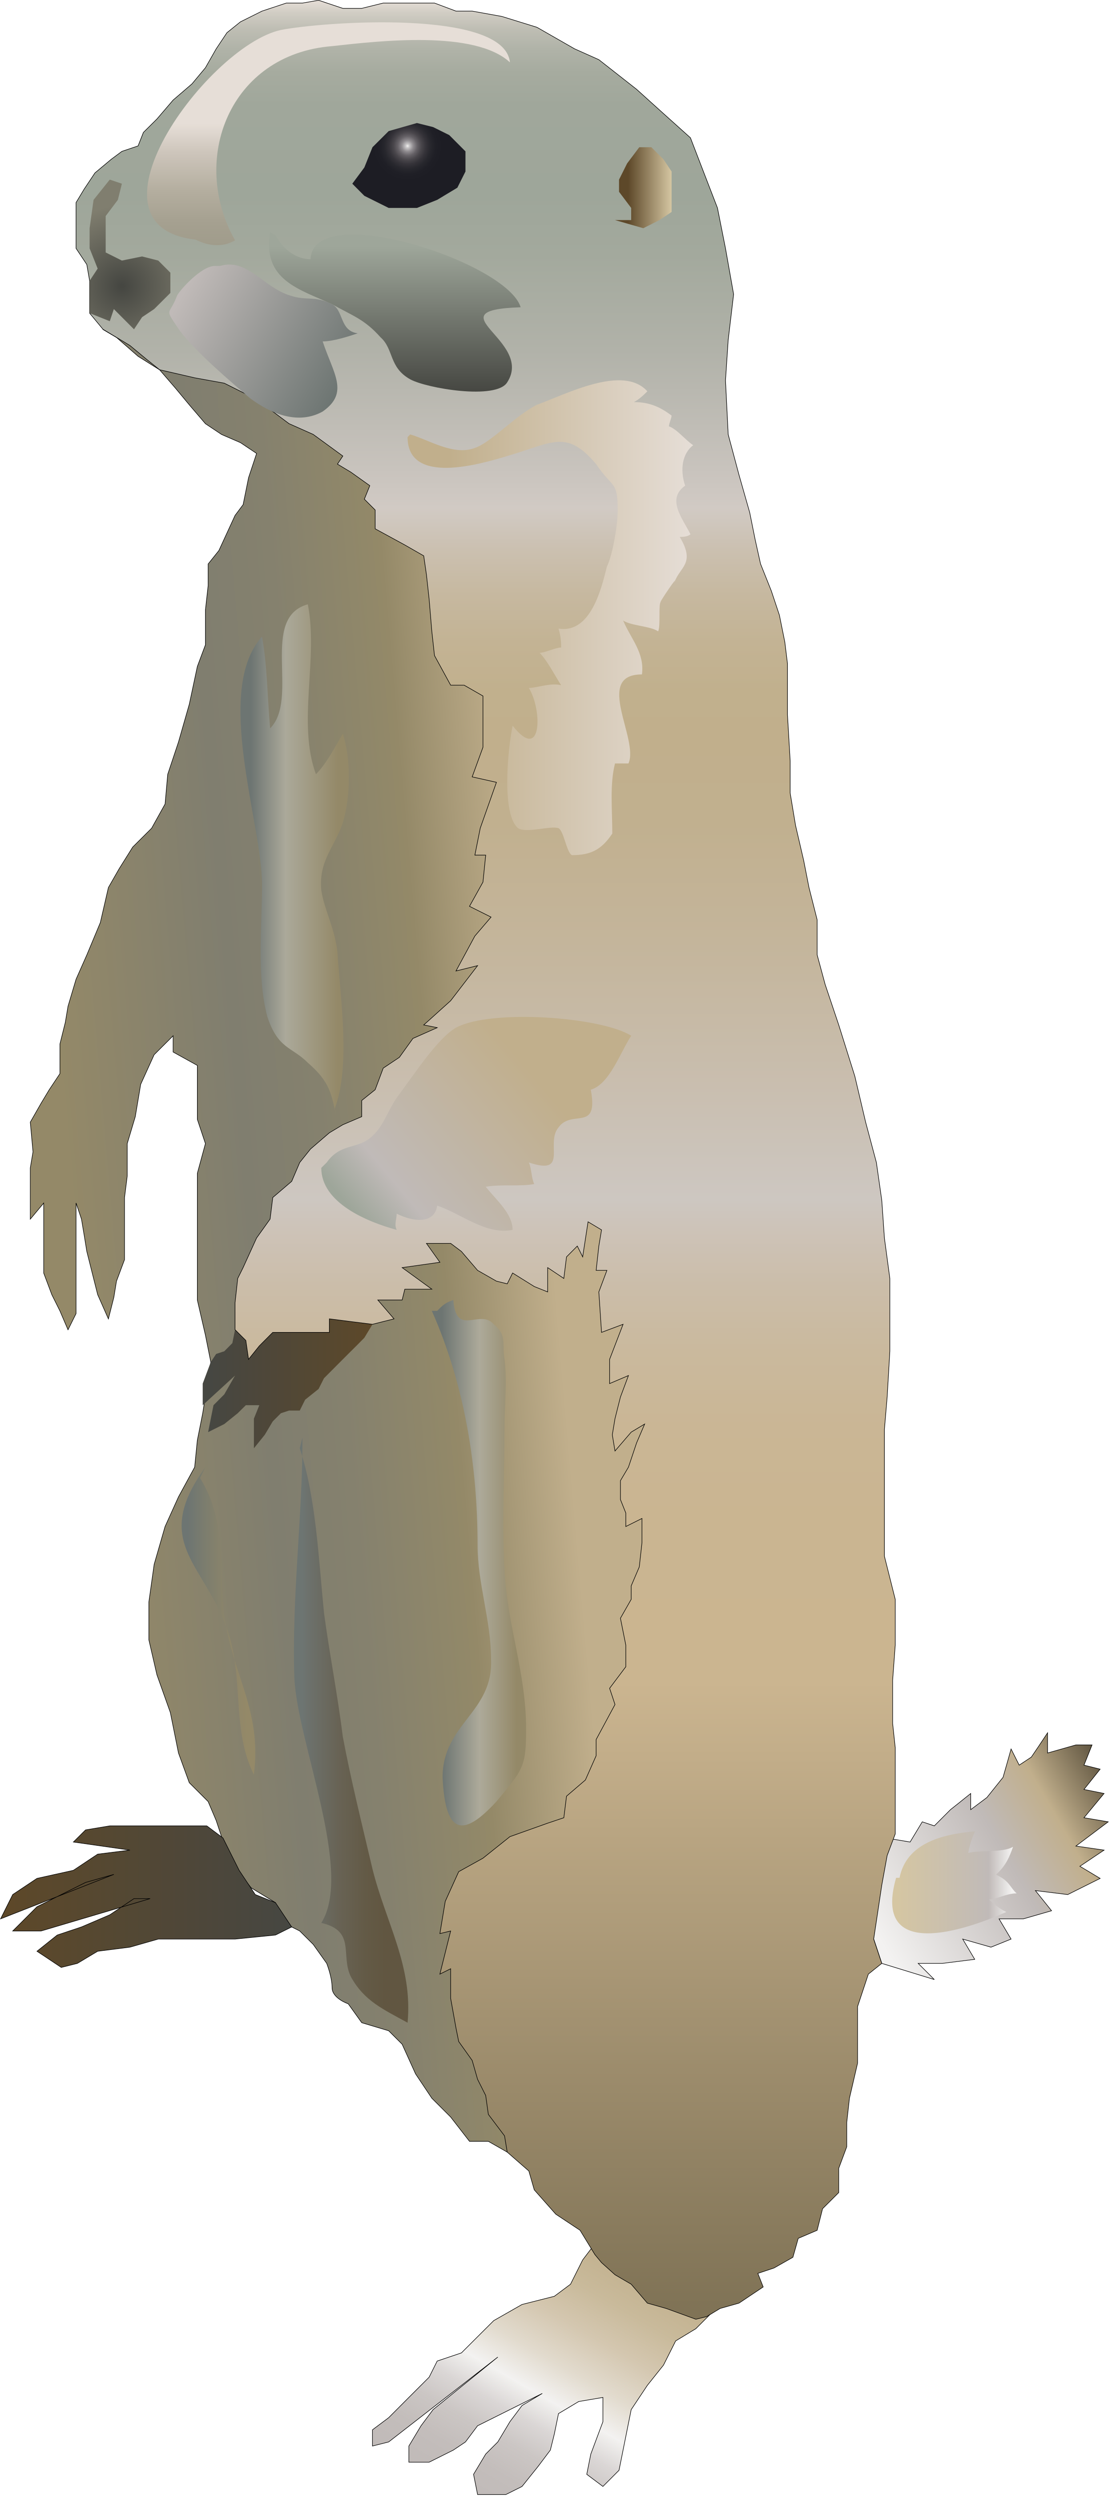 
        <svg xmlns:rdf="http://www.w3.org/1999/02/22-rdf-syntax-ns#" xmlns="http://www.w3.org/2000/svg" xmlns:cc="https://creativecommons.org/ns" xmlns:xlink="http://www.w3.org/1999/xlink" xmlns:dc="https://www.dublincore.org/specifications/dublin-core/dcmi-terms/" x="0px" y="0px" width="223" height="501" viewBox="0 0 223 501" xml:space="preserve">
            <title>Cynomys spp. (Prairie Dog)</title>
            <desc xmlns:ian_image_library="https://ian.umces.edu/media-library/">
                <ian_image_library:title>Cynomys spp. (Prairie Dog)</ian_image_library:title>
                <ian_image_library:descr><p>Illustration of Cynomys spp. (Prairie Dog)</p></ian_image_library:descr>
                <ian_image_library:scene>
                    <ian_image_library:contains>mammal, prairie dog, Chordata, Mammalia, Rodentia, Sciuromorpha, Sciuridae, Cynomys</ian_image_library:contains>
                    <ian_image_library:when>2009-05-01</ian_image_library:when>
                </ian_image_library:scene>
            </desc>
            
 <defs></defs>
 <linearGradient id="ian_symbols_ffcd4563cef21b143944f54f10624f39" y2="448.11" gradientUnits="userSpaceOnUse" x2="125.08" y1="501.51" x1="94.249">
  <stop stop-color="#C0BAB8" offset="0"/>
  <stop stop-color="#C3BDBB" offset=".129"/>
  <stop stop-color="#CBC6C4" offset=".231"/>
  <stop stop-color="#DAD6D5" offset=".323"/>
  <stop stop-color="#F1F0EE" offset=".41"/>
  <stop stop-color="#F3F2F1" offset=".416"/>
  <stop stop-color="#E2DBCE" offset=".531"/>
  <stop stop-color="#D4C7B0" offset=".665"/>
  <stop stop-color="#C9BA9B" offset=".791"/>
  <stop stop-color="#C3B290" offset=".906"/>
  <stop stop-color="#C1AF8C" offset="1"/>
 </linearGradient>
 <polygon stroke="#000" stroke-width=".111" points="119.3 449.69 123.33 453.74 128.2 456.98 135.5 462.65 139.55 462.65 146.03 460.21 139.55 466.7 135.5 469.15 133.06 474 129.82 478.06 126.58 482.92 124.95 491.03 124.14 495.08 120.91 498.32 117.67 495.89 118.48 491.83 120.91 485.34 120.91 480.48 116.05 481.3 112 483.72 111.17 487.79 110.37 491.03 107.93 494.28 104.69 498.32 101.45 499.94 95.774 499.94 94.966 495.89 97.402 491.83 99.831 489.4 102.26 485.34 104.69 482.1 108.75 479.68 95.774 486.16 93.345 489.4 90.916 491.03 86.052 493.46 81.995 493.46 81.995 490.22 84.43 486.16 86.853 482.92 99.831 472.39 77.944 489.4 74.695 490.22 74.695 486.97 77.944 484.54 81.995 480.48 86.052 476.43 87.673 473.19 92.531 471.56 96.574 467.52 99.01 465.09 104.69 461.85 111.17 460.21 114.41 457.79 116.85 452.92" fill="url(#ian_symbols_ffcd4563cef21b143944f54f10624f39)"/>
 <linearGradient id="ian_symbols_d4f85a2b59f45ac4ad44d90d0014c9e6" y2="357.52" gradientUnits="userSpaceOnUse" x2="223.51" y1="386.72" x1="172.93">
  <stop stop-color="#F3F2F1" offset=".034"/>
  <stop stop-color="#C0BAB8" offset=".556"/>
  <stop stop-color="#C1AF8C" offset=".77"/>
  <stop stop-color="#615641" offset="1"/>
 </linearGradient>
 <polygon stroke="#000" stroke-width=".111" points="177.66 368.36 182.51 369.17 184.95 365.12 187.37 365.93 190.61 362.68 192.1 361.5 193.48 360.39 194.67 359.44 194.67 362.68 197.91 360.25 201.15 356.2 202.19 352.56 202.76 350.52 204.39 353.76 206.82 352.15 208.22 350.08 210.08 347.28 210.08 351.33 215.76 349.71 219 349.71 217.38 353.76 220.62 354.57 217.38 358.63 221.41 359.44 217.38 364.3 222.24 365.12 215.76 369.98 221.41 370.79 216.56 374.03 220.62 376.46 214.12 379.7 207.64 378.9 210.88 382.94 205.21 384.57 200.35 384.57 202.76 388.62 198.73 390.24 193.06 388.62 195.47 392.68 188.99 393.49 184.13 393.49 187.37 396.73 176.83 393.49 175.21 388.62 175.21 382.14 175.21 372.41 174.41 366.74" fill="url(#ian_symbols_d4f85a2b59f45ac4ad44d90d0014c9e6)"/>
 <linearGradient id="ian_symbols_0baedf502a784194b12f2f0bbbf225f6" y2="243.72" gradientUnits="userSpaceOnUse" x2="141.27" y1="255.47" x1="7.046">
  <stop stop-color="#948968" offset=".062"/>
  <stop stop-color="#807E6F" offset=".326"/>
  <stop stop-color="#85816E" offset=".443"/>
  <stop stop-color="#918869" offset=".584"/>
  <stop stop-color="#948968" offset=".607"/>
  <stop stop-color="#C1AF8C" offset=".77"/>
 </linearGradient>
 <path stroke="#000" stroke-width=".111" d="m20.65 65.998l77.281 18.379 25.401 74.567 15.679 58.909 4.321 65.375-3.779 46.479 4.858 47.023-32.417 57.83-10.271-3.243-3.792-2.16h-3.779l-3.779-4.871-3.779-3.775-3.257-4.871-2.693-5.94-2.7-2.704-5.4-1.614-2.714-3.792s-3.236-1.082-3.236-3.24c0-2.16-1.079-4.86-1.079-4.86l-2.7-3.793-2.707-2.696-1.615-.812-2.714-2.968-.536-1.899-4.871-2.972-4.322-5.387-2.7-8.111-1.614-3.792-3.779-3.778-2.164-5.953-1.628-8.098-2.694-7.568-1.621-7.022v-7.561l1.065-7.568 2.185-7.568 2.694-5.95 3.243-5.953.536-5.39 1.079-5.421 1.621-10.258-1.079-5.397-1.622-7.032v-25.386l1.622-5.963-1.622-4.858v-10.807l-4.857-2.69v-3.25l-3.799 3.786-2.701 5.94-1.085 6.482-1.615 5.397v6.503l-.540 4.31v12.443l-1.615 4.318-.529 3.24-1.092 4.322-2.15-4.861-1.093-4.329-1.085-4.325-.529-3.25-.542-3.24-1.086-3.226v22.16l-1.614 3.253-1.622-3.782-1.622-3.25-1.628-4.329v-14.04l-2.693 3.226v-10.255l.543-3.24-.543-5.943 2.165-3.789 1.622-2.7 2.157-3.24v-5.939l1.079-4.329.543-3.24 1.614-5.414 2.158-4.868 2.707-6.482 1.621-7.029 2.164-3.779 2.708-4.322 3.792-3.778 2.7-4.858.529-5.95 2.165-6.489 2.164-7.561 1.614-7.568 1.622-4.335v-7.009l.543-4.868v-4.322l2.157-2.7 3.243-7.039 1.615-2.158 1.092-5.404 1.608-4.848-3.243-2.171-3.772-1.628-3.243-2.161-3.236-3.779-2.701-3.253-3.25-3.768-4.321-2.71-4.329-3.779-2.709-1.601z" fill="url(#ian_symbols_0baedf502a784194b12f2f0bbbf225f6)"/>
 <linearGradient id="ian_symbols_50e940f6d6ec01f43d4f139ca82dfd49" y2="276.49" gradientUnits="userSpaceOnUse" x2="74.695" y1="276.49" x1="40.651">
  <stop stop-color="#464742" offset=".039"/>
  <stop stop-color="#5D4829" offset="1"/>
 </linearGradient>
 <polygon points="50.916 290.26 50.916 287.56 50.916 284.32 52.001 281.62 49.301 281.62 47.672 283.23 44.979 285.4 41.736 287.02 42.815 281.62 44.979 279.45 47.136 275.68 40.651 281.62 40.651 279.45 40.651 277.29 42.272 272.97 43.351 271.35 44.979 270.81 46.594 269.18 47.136 266.49 73.623 262.71 74.695 265.41 73.066 268.11 71.452 269.74 69.83 271.35 67.673 273.51 64.973 276.22 63.887 278.37 61.187 280.53 60.108 282.7 57.958 282.7 56.336 283.23 54.701 284.86 53.093 287.56" fill="url(#ian_symbols_50e940f6d6ec01f43d4f139ca82dfd49)"/>
 <linearGradient id="ian_symbols_67764e032e660b54d5d5789d3b7d5b73" y2="464.81" gradientUnits="userSpaceOnUse" x2="97.392" y1=".057" x1="97.392">
  <stop stop-color="#E6DED7" offset="0"/>
  <stop stop-color="#D2CEC5" offset=".005"/>
  <stop stop-color="#BFBEB4" offset=".012"/>
  <stop stop-color="#B0B3A8" offset=".021"/>
  <stop stop-color="#A6AB9F" offset=".031"/>
  <stop stop-color="#A0A79B" offset=".045"/>
  <stop stop-color="#9EA69A" offset=".084"/>
  <stop stop-color="#A3A99D" offset=".11"/>
  <stop stop-color="#B1B2A9" offset=".151"/>
  <stop stop-color="#C8C3BD" offset=".202"/>
  <stop stop-color="#D1CAC4" offset=".219"/>
  <stop stop-color="#CBC0B0" offset=".237"/>
  <stop stop-color="#C6B89F" offset=".257"/>
  <stop stop-color="#C3B394" offset=".277"/>
  <stop stop-color="#C1B08D" offset=".298"/>
  <stop stop-color="#C1AF8C" offset=".32"/>
  <stop stop-color="#C1B08F" offset=".355"/>
  <stop stop-color="#C4B59B" offset=".406"/>
  <stop stop-color="#C9BEAF" offset=".468"/>
  <stop stop-color="#CDC7C1" offset=".517"/>
  <stop stop-color="#CDC3B8" offset=".53"/>
  <stop stop-color="#CBBDA9" offset=".555"/>
  <stop stop-color="#CAB99D" offset=".583"/>
  <stop stop-color="#CAB695" offset=".615"/>
  <stop stop-color="#CAB591" offset=".654"/>
  <stop stop-color="#CBB590" offset=".725"/>
  <stop stop-color="#807356" offset=".994"/>
 </linearGradient>
 <polygon stroke="#000" stroke-width=".111" points="60.658 .616 57.415 .616 52.543 2.228 48.208 4.385 45.508 6.556 43.351 9.789 41.193 13.578 38.493 16.814 34.714 20.057 31.471 23.846 28.758 26.536 27.686 29.246 24.443 30.338 22.285 31.943 19.036 34.657 16.878 37.896 15.25 40.597 15.25 45.458 15.25 49.776 17.407 53.016 17.97 56.275 17.97 60.326 17.97 62.758 20.65 65.998 23.357 67.616 26.058 69.247 29.307 71.937 32.007 74.105 39.036 75.723 44.979 76.801 51.451 80.044 57.958 84.905 62.815 87.066 68.751 91.395 67.673 93.016 70.373 94.634 74.159 97.334 73.066 100.04 75.237 102.21 75.237 105.98 81.181 109.22 84.973 111.4 85.516 115.16 86.052 120.03 86.595 126.52 87.13 131.38 90.374 137.32 93.074 137.32 96.853 139.49 96.853 143.82 96.853 149.76 94.688 155.7 99.553 156.79 96.31 165.97 95.231 171.38 97.402 171.38 96.853 176.78 94.152 181.64 98.474 183.8 95.231 187.59 91.445 194.6 95.774 193.53 90.374 200.56 85.902 204.59 84.973 205.41 87.673 205.96 82.809 208.12 80.088 211.91 76.852 214.07 75.237 218.39 72.544 220.55 72.544 223.79 68.751 225.41 66.051 227.03 62.272 230.28 60.108 232.98 58.494 236.76 54.701 240 54.165 244.32 51.451 248.12 48.751 254.05 47.672 256.22 47.136 261.08 47.136 266.49 49.301 268.65 49.843 272.43 52.001 269.74 54.701 267.03 59.572 267.03 66.051 267.03 66.051 264.32 70.373 264.87 74.695 265.41 79.017 264.32 75.767 260.54 80.645 260.54 81.181 258.37 86.595 258.37 80.645 254.05 88.216 252.98 85.516 249.19 90.374 249.19 92.531 250.81 95.774 254.6 99.553 256.76 101.72 257.3 102.8 255.13 107.14 257.84 109.83 258.92 109.83 254.05 113.07 256.22 113.61 251.9 115.77 249.73 116.85 251.9 117.93 244.87 120.63 246.49 120.09 249.73 119.55 254.6 121.71 254.6 120.09 258.92 120.63 267.03 123.32 266.02 124.95 265.41 122.25 272.43 122.25 277.29 126.03 275.68 124.42 279.99 123.33 284.32 122.79 287.56 123.33 290.8 126.58 287.02 129.28 285.4 127.66 289.18 126.03 294.04 124.42 296.75 124.42 300.53 125.5 303.23 125.5 305.94 128.74 304.32 128.74 309.18 128.2 314.04 126.58 317.83 126.58 320.53 124.42 324.32 125.5 329.71 125.5 334.04 122.25 338.36 123.33 341.61 119.55 348.63 119.55 351.87 117.39 356.74 113.61 359.98 113.07 364.3 109.83 365.39 102.26 368.09 96.853 372.41 91.988 375.11 89.288 381.06 88.345 386.74 88.216 387.52 90.374 387 88.433 394.75 88.216 395.64 90.374 394.57 90.374 400.51 91.445 406.46 91.988 409.15 94.688 412.94 95.774 416.73 97.402 419.97 97.931 423.75 101.18 428.06 101.72 431.32 106.05 435.1 107.14 438.88 111.45 443.75 116.32 446.98 119.3 451.85 120.63 453.46 123.33 455.89 126.58 457.79 129.82 461.58 133.6 462.65 139.55 464.81 141.71 464.28 144.41 462.65 148.2 461.58 153.05 458.34 151.98 455.62 155.22 454.54 159.01 452.39 160.08 448.6 163.87 446.98 164.96 442.66 168.2 439.43 168.2 434.56 169.81 430.24 169.81 425.36 170.35 420.51 171.98 413.48 171.98 409.15 171.98 402.14 174.14 395.64 176.83 393.49 175.21 388.62 176.83 377.81 177.91 371.87 179.53 367.55 179.53 362.14 179.53 356.74 179.53 350.25 179.01 345.39 179.01 342.14 179.01 336.75 179.53 329.71 179.53 320.53 177.36 311.89 177.36 302.16 177.36 294.59 177.36 286.48 177.91 279.99 178.45 270.81 178.45 263.24 178.45 256.22 177.36 248.12 176.83 240.55 175.75 232.98 173.59 224.88 171.43 215.7 168.2 205.41 165.48 197.31 163.87 191.36 163.87 184.34 162.23 177.85 161.17 172.45 159.54 165.43 158.46 158.94 158.46 152.46 157.92 143.26 157.92 137.32 157.92 133 157.39 128.68 156.3 123.28 154.68 118.42 152.52 113.01 151.44 108.15 150.35 102.73 148.2 95.177 146.03 87.066 145.49 76.255 146.03 68.155 147.12 58.976 145.49 49.776 143.88 41.675 141.17 34.657 138.46 27.615 133.06 22.767 127.66 17.896 120.09 11.959 115.23 9.789 107.67 5.467 100.64 3.296 94.688 2.228 91.445 2.228 87.13 .616 79.552 .616 76.852 .616 72.544 1.678 68.751 1.678 63.887 .057" fill="url(#ian_symbols_67764e032e660b54d5d5789d3b7d5b73)"/>
 <radialGradient id="ian_symbols_6e0731db013364e4b9e5d26459df7f9c" gradientUnits="userSpaceOnUse" cy="29.249" cx="81.728" r="7.045">
  <stop stop-color="#F3F2F1" offset="0"/>
  <stop stop-color="#C9C7C8" offset=".053"/>
  <stop stop-color="#8F8B8F" offset=".163"/>
  <stop stop-color="#656166" offset=".278"/>
  <stop stop-color="#49464B" offset=".398"/>
  <stop stop-color="#353339" offset=".524"/>
  <stop stop-color="#27272D" offset=".658"/>
  <stop stop-color="#1F1F26" offset=".807"/>
  <stop stop-color="#1D1D24" offset="1"/>
 </radialGradient>
 <polygon points="70.651 36.818 73.066 33.564 74.695 29.507 77.944 26.275 83.609 24.657 86.853 25.468 90.095 27.075 93.345 30.338 93.345 34.375 91.717 37.618 87.673 40.054 83.609 41.675 77.944 41.675 73.066 39.247" fill="url(#ian_symbols_6e0731db013364e4b9e5d26459df7f9c)"/>
 <linearGradient id="ian_symbols_1e2b91f9ee5cda0441925d7c8900cb3f" y2="37.622" gradientUnits="userSpaceOnUse" x2="134.68" y1="37.622" x1="123.33">
  <stop stop-color="#5D4829" offset=".23"/>
  <stop stop-color="#D5C6A2" offset="1"/>
 </linearGradient>
 <polygon points="123.33 44.108 126.58 44.108 126.58 41.675 124.14 38.439 124.14 35.997 125.76 32.757 128.2 29.507 130.63 29.507 133.06 31.943 134.68 34.375 134.68 36.818 134.68 39.247 134.68 42.486 132.25 44.108 129.01 45.736" fill="url(#ian_symbols_1e2b91f9ee5cda0441925d7c8900cb3f)"/>
 <radialGradient id="ian_symbols_33ee16ac538faf640d671e263d8d695e" gradientUnits="userSpaceOnUse" cy="57.349" cx="24.448" r="16.114">
  <stop stop-color="#464742" offset=".022"/>
  <stop stop-color="#807E6F" offset="1"/>
 </radialGradient>
 <polygon points="24.443 36.818 23.636 40.054 21.193 43.297 21.193 45.736 21.193 50.597 24.443 52.219 28.493 51.397 31.736 52.219 34.165 54.647 34.165 58.708 30.915 61.944 28.493 63.565 26.872 65.998 22.828 61.944 22.014 64.376 17.97 62.758 17.97 60.326 17.97 56.275 19.585 53.833 17.97 49.776 17.97 45.736 18.764 40.054 22.014 35.997" fill="url(#ian_symbols_33ee16ac538faf640d671e263d8d695e)"/>
 <linearGradient id="ian_symbols_280290924d2d41943dea8334b516f7d5" y2="380.11" gradientUnits="userSpaceOnUse" x2="58.494" y1="380.11" x1=".114">
  <stop stop-color="#5D4829" offset=".028"/>
  <stop stop-color="#464742" offset="1"/>
 </linearGradient>
 <polygon stroke="#000" stroke-width=".111" points="58.494 386.19 55.244 387.81 47.136 388.62 42.272 388.62 36.601 388.62 31.736 388.62 26.058 390.24 19.585 391.06 15.521 393.49 12.285 394.3 7.414 391.06 11.478 387.81 16.335 386.19 22.014 383.76 26.872 380.51 30.107 380.51 8.235 387 2.549 387 7.414 382.14 17.156 377.27 22.828 375.66 .114 384.57 2.549 379.7 7.414 376.46 14.714 374.84 19.585 371.6 26.058 370.79 14.714 369.17 17.156 366.74 22.014 365.93 28.493 365.93 35.793 365.93 41.471 365.93 44.714 368.36 47.958 374.84 51.193 379.7 55.244 381.32" fill="url(#ian_symbols_280290924d2d41943dea8334b516f7d5)"/>
 <linearGradient id="ian_symbols_808345fd1ce3c0d4999732f1e0c1a924" y2="173.26" gradientUnits="userSpaceOnUse" x2="69.968" y1="173.26" x1="48.22">
  <stop stop-color="#6D7572" offset=".096"/>
  <stop stop-color="#ABA99A" offset=".416"/>
  <stop stop-color="#948968" offset=".899"/>
 </linearGradient>
 <path d="m67.673 225.41c-1.079-6.479-1.622-8.637-5.943-12.429-3.236-3.24-5.95-2.7-8.107-9.179-2.171-8.111-1.079-17.84-1.079-26.49 0-12.429-9.729-38.909 0-49.719 1.079 5.953 1.079 12.442 1.622 18.382 5.943-5.94-2.164-22.151 7.564-24.861 2.158 10.811-2.157 23.779 1.628 34.05 2.158-2.161 3.772-5.403 5.394-8.101 1.622 4.861 1.622 12.419 0 17.819-1.622 4.868-4.864 7.568-4.322 13.508.543 3.792 2.7 7.571 3.243 12.443.543 9.189 2.7 22.69-.543 31.351" fill="url(#ian_symbols_808345fd1ce3c0d4999732f1e0c1a924)"/>
 <linearGradient id="ian_symbols_6c035eaa61c5edb4c5ee154d81e8d0b4" y2="123.8" gradientUnits="userSpaceOnUse" x2="139.01" y1="123.8" x1="81.737">
  <stop stop-color="#C1AF8C" offset=".146"/>
  <stop stop-color="#E6DED7" offset="1"/>
 </linearGradient>
 <path d="m82.259 87.066c3.792 1.089 8.657 4.328 12.972 2.707 3.243-1.079 8.114-6.489 12.436-8.646 5.943-2.16 17.287-8.111 22.151-2.704-.536.543-1.614 1.622-2.707 2.161 3.25 0 5.407 1.078 7.564 2.7 0 .543-.529 1.622-.529 2.162 1.615.553 3.25 2.71 4.865 3.778-2.172 1.642-2.7 4.882-1.615 8.111-3.792 2.71-.557 6.489 1.065 9.729-.536.539-1.622.539-2.15.539 3.242 5.411 0 5.94-1.093 9.179 1.093-2.147-3.236 4.333-2.7 3.807-.536.526 0 4.854-.536 5.937-1.621-1.083-5.4-1.083-7.028-2.171 1.628 3.789 4.328 6.479 3.785 10.807-9.722 0-.535 12.972-2.707 17.843h-2.7c-1.085 4.308-.543 9.18-.543 14.05-2.157 3.24-4.314 4.329-8.1 4.329-1.079-.539-1.615-4.871-2.694-5.41-1.628-.54-6.493 1.082-8.107 0-3.243-2.697-2.165-15.14-1.092-20.541 5.957 7.572 5.957-3.239 3.256-7.557 1.615 0 4.315-1.093 6.479-.553-1.079-1.605-2.7-4.861-4.322-6.49 1.085 0 3.243-1.068 4.322-1.068 0-.553 0-2.171-.536-3.792 6.479 1.082 8.637-8.098 9.715-12.429 1.079-2.147 2.165-8.097 2.165-11.336 0-5.95-1.086-4.333-4.329-9.19-5.937-7.018-8.637-4.322-17.823-1.622-5.414 1.622-19.987 5.94-19.987-3.792" fill="url(#ian_symbols_6c035eaa61c5edb4c5ee154d81e8d0b4)"/>
 <linearGradient id="ian_symbols_2c1695916c264584e56a6d578202697c" y2="76.651" gradientUnits="userSpaceOnUse" x2="69.027" y1="57.785" x1="36.35">
  <stop stop-color="#C0BAB8" offset=".022"/>
  <stop stop-color="#6D7572" offset="1"/>
 </linearGradient>
 <path d="m44.165 53.297c5.407-1.622 8.65 4.318 14.043 5.94 3.243 1.089 4.865 0 8.114 1.618 2.714 1.089 1.628 5.421 5.407 5.951-1.628.542-4.871 1.621-7.022 1.621 2.151 6.49 5.394 10.268 0 14.05-4.871 2.697-10.271.536-14.607-2.7-3.772-3.24-10.801-9.179-14.05-13.501-3.243-4.868-2.158-2.71-.536-7.039.536-1.079 4.857-5.94 7.578-5.94" fill="url(#ian_symbols_2c1695916c264584e56a6d578202697c)"/>
 <linearGradient id="ian_symbols_118314e59893157471225d101666a020" y2="49.138" gradientUnits="userSpaceOnUse" x2="65.874" y1="4.471" x1="65.874">
  <stop stop-color="#E6DED7" offset=".455"/>
  <stop stop-color="#CDC5BB" offset=".586"/>
  <stop stop-color="#B4AE9F" offset=".755"/>
  <stop stop-color="#A5A090" offset=".899"/>
  <stop stop-color="#A09C8B" offset="1"/>
 </linearGradient>
 <path d="m42.815 48.165c-30.259.543-1.622-38.919 13.521-42.159 8.094-1.622 44.845-4.328 45.924 6.489-7.029-6.489-25.95-4.329-35.666-3.25-20.543 1.628-28.637 22.697-19.458 38.919-2.7 1.611-5.943 1.078-8.643-.55" fill="url(#ian_symbols_118314e59893157471225d101666a020)"/>
 <linearGradient id="ian_symbols_30b1a6e8b5ac6c44055ab9ecaa46cf24" y2="346.74" gradientUnits="userSpaceOnUse" x2="81.876" y1="346.74" x1="58.944">
  <stop stop-color="#6D7572" offset=".079"/>
  <stop stop-color="#6D736F" offset=".099"/>
  <stop stop-color="#686355" offset=".385"/>
  <stop stop-color="#635A46" offset=".628"/>
  <stop stop-color="#615641" offset=".798"/>
 </linearGradient>
 <path d="m60.658 288.1c0 16.222-2.164 31.89-1.628 48.092.542 12.978 11.879 38.918 5.4 49.186 7.022 1.622 3.786 6.479 5.943 10.812 2.693 4.868 6.479 6.489 11.364 9.192 1.072-11.36-4.335-20.004-7.042-30.814-2.151-9.176-4.322-17.826-5.943-26.479-1.079-8.637-2.7-16.758-3.779-24.855-1.085-10.8-1.615-23.24-4.864-32.972" fill="url(#ian_symbols_30b1a6e8b5ac6c44055ab9ecaa46cf24)"/>
 <linearGradient id="ian_symbols_6801d6edfa7b386425d1d7e891a1fbda" y2="324.85" gradientUnits="userSpaceOnUse" x2="51.195" y1="324.85" x1="36.423">
  <stop stop-color="#6D7572" offset=".079"/>
  <stop stop-color="#7C7D6E" offset=".319"/>
  <stop stop-color="#8E866A" offset=".66"/>
  <stop stop-color="#948968" offset=".899"/>
 </linearGradient>
 <path d="m41.193 294.04c-11.343 15.679.543 19.471 4.857 34.051 2.7 9.193.543 18.908 4.865 27.572 1.628-12.973-4.322-20-5.937-31.894-1.085-9.729.529-18.905-4.865-27.559" fill="url(#ian_symbols_6801d6edfa7b386425d1d7e891a1fbda)"/>
 <linearGradient id="ian_symbols_cef816f1ea8d2664e1cd28149df83a93" y2="313.19" gradientUnits="userSpaceOnUse" x2="105.5" y1="313.19" x1="86.595">
  <stop stop-color="#6D7572" offset=".107"/>
  <stop stop-color="#ADAA9A" offset=".506"/>
  <stop stop-color="#948968" offset=".899"/>
 </linearGradient>
 <path d="m87.673 262.71c1.085-1.089 1.615-1.631 3.243-2.171.529 7.568 5.394 1.632 8.094 4.871 2.714 2.161 1.635 3.769 2.171 7.022.542 4.318 0 9.715 0 13.508 0 9.719-.536 19.458 0 28.637.542 11.351 4.321 20.54 4.321 31.893 0 7.568-.529 8.098-5.95 14.587-6.479 7.032-10.265 7.032-10.794-4.861 0-10.807 10.251-12.968 9.715-23.775 0-7.575-2.7-15.143-2.7-22.704 0-16.208-2.7-32.43-9.179-47.006" fill="url(#ian_symbols_cef816f1ea8d2664e1cd28149df83a93)"/>
 <linearGradient id="ian_symbols_7b8b1f06f5a5d1a48d09e00dd27214e0" y2="203.96" gradientUnits="userSpaceOnUse" x2="123.54" y1="246.72" x1="72.596">
  <stop stop-color="#9EA69A" offset=".017"/>
  <stop stop-color="#C0BAB8" offset=".169"/>
  <stop stop-color="#C1AF8C" offset=".697"/>
 </linearGradient>
 <path d="m64.43 234.06c0 7.029 9.193 10.804 15.123 12.426-.536-1.079 0-2.171 0-3.25 3.257 1.628 7.578 2.171 8.121-1.608 4.857 1.608 9.729 5.926 15.123 4.858 0-3.25-3.243-5.94-5.394-8.647 3.243-.542 7.008 0 9.736-.542-.556-1.079-.556-3.236-1.085-4.318 8.101 2.71 3.243-3.792 5.943-7.019 2.694-3.779 8.094 1.068 6.479-7.571 3.772-1.082 5.95-7.558 8.107-10.808-5.95-3.782-28.107-5.414-35.136-1.622-3.772 2.158-8.636 9.732-11.893 14.05-2.15 3.25-2.7 5.95-5.394 8.107-2.707 2.161-5.943 1.069-8.643 4.861" fill="url(#ian_symbols_7b8b1f06f5a5d1a48d09e00dd27214e0)"/>
 <linearGradient id="ian_symbols_36cdf73f2844f3340198c7d1d9d66255" y2="377.24" gradientUnits="userSpaceOnUse" x2="203.87" y1="377.24" x1="178.92">
  <stop stop-color="#D5C6A2" offset=".039"/>
  <stop stop-color="#C0BAB8" offset=".775"/>
  <stop stop-color="#F3F2F1" offset=".961"/>
 </linearGradient>
 <path d="m180.39 376.34c1.391-6.845 8.276-8.714 15.184-9.331-.686 1.245-1.384 3.728-1.384 4.355 2.075-.628 6.92 0 8.969-1.242-.672 1.863-1.357 3.731-3.434 5.591 2.762 1.252 2.762 2.497 4.146 3.749-2.069 0-4.146 1.23-5.529 1.23.691.628 2.069 1.876 3.46 2.493-8.298 3.735-26.927 9.967-22.097-6.846" fill="url(#ian_symbols_36cdf73f2844f3340198c7d1d9d66255)"/>
 <linearGradient id="ian_symbols_25234cfed60fec44c1b83693deea4c72" y2="78.483" gradientUnits="userSpaceOnUse" x2="79.176" y1="46.537" x1="79.176">
  <stop stop-color="#9EA69A" offset=".09"/>
  <stop stop-color="#464742" offset="1"/>
 </linearGradient>
 <path d="m55.244 47.14c1.622 3.016 4.329 4.807 7.029 4.807.543-12.032 39.451.614 42.138 9.63-17.815.598 2.728 6.622-2.687 15.035-2.171 3.605-16.208 1.208-19.464-.594-4.315-2.411-3.243-6.018-5.95-8.423-3.243-3.619-5.4-4.209-9.715-6.621-6.486-3.002-14.051-4.807-12.429-14.437" fill="url(#ian_symbols_25234cfed60fec44c1b83693deea4c72)"/>
</svg>
